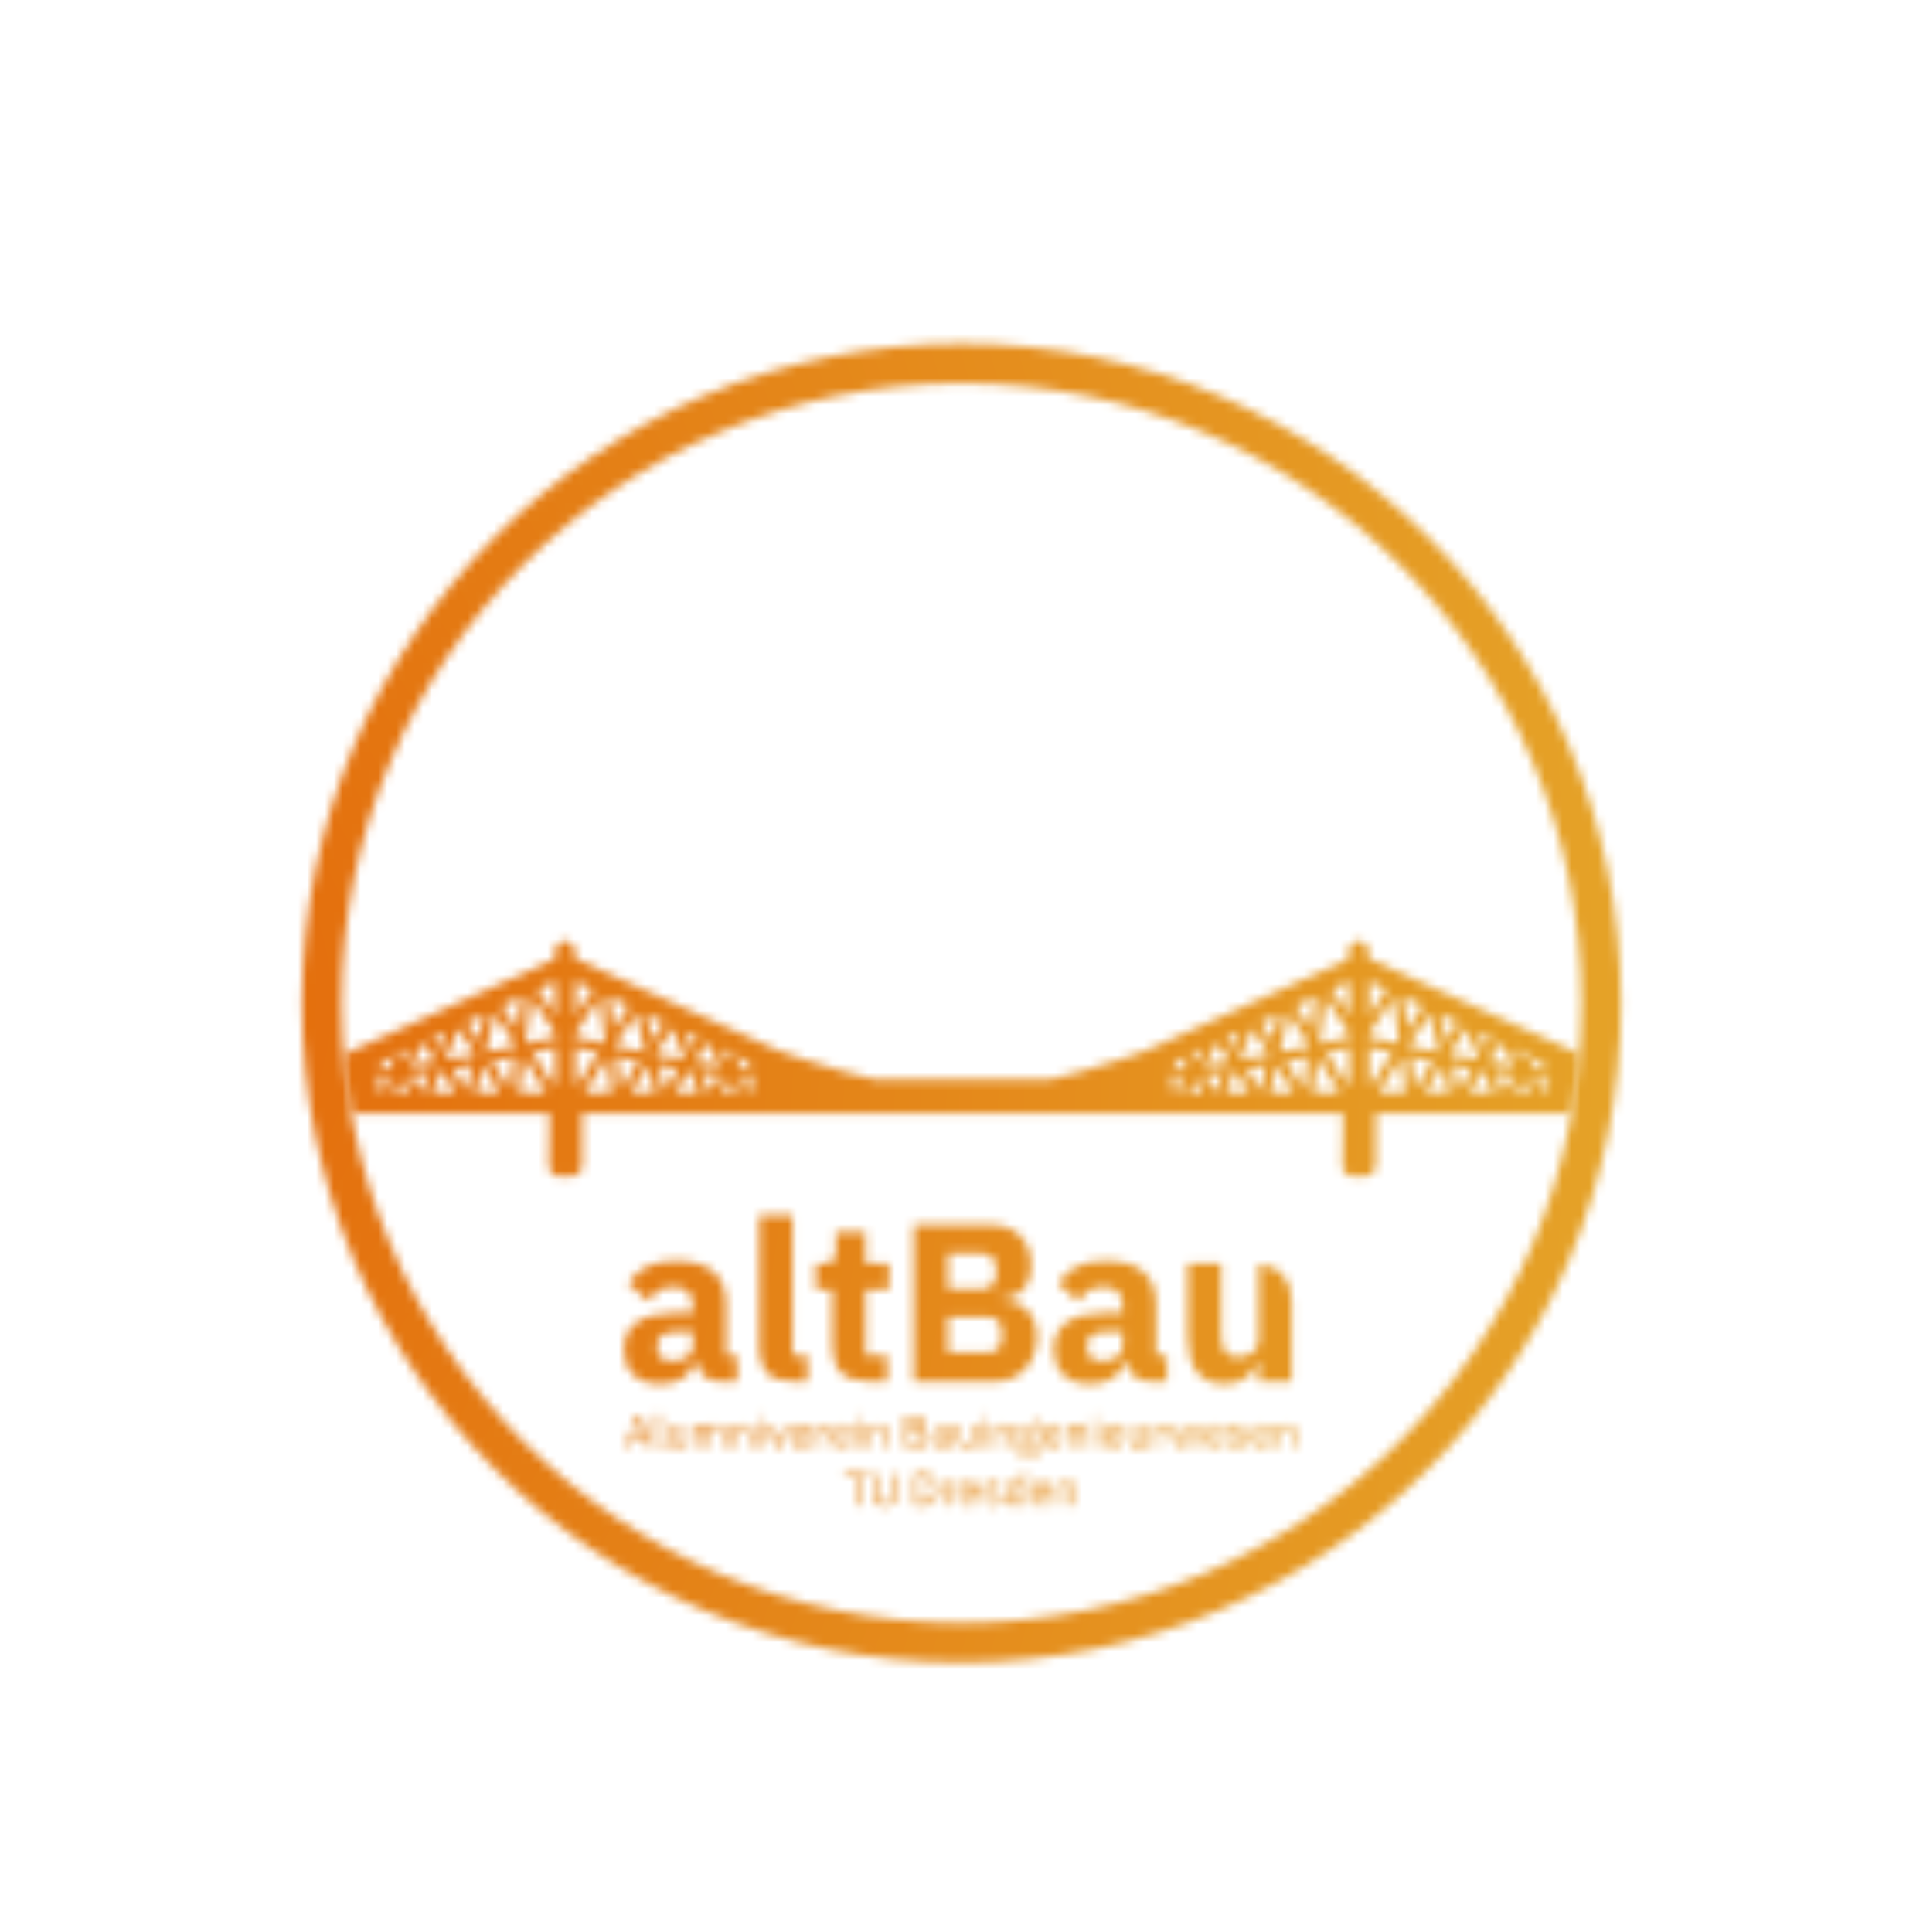 <svg width="216" height="217" viewBox="0 0 216 217" fill="none" xmlns="http://www.w3.org/2000/svg">
<g filter="url(#filter0_dd_328_2860)">
<mask id="mask0_328_2860" style="mask-type:alpha" maskUnits="userSpaceOnUse" x="33" y="18" width="150" height="149">
<path fill-rule="evenodd" clip-rule="evenodd" d="M108 166.758C148.91 166.758 182.074 133.594 182.074 92.684C182.074 51.774 148.91 18.61 108 18.61C67.09 18.61 33.926 51.774 33.926 92.684C33.926 133.594 67.09 166.758 108 166.758ZM108 162.314C146.455 162.314 177.63 131.14 177.63 92.684C177.63 54.229 146.455 23.055 108 23.055C69.545 23.055 38.37 54.229 38.37 92.684C38.37 131.14 69.545 162.314 108 162.314Z" fill="#D9D9D9"/>
</mask>
<g mask="url(#mask0_328_2860)">
<path d="M28 12.684H188V172.684H28V12.684Z" fill="url(#paint0_radial_328_2860)"/>
</g>
<mask id="mask1_328_2860" style="mask-type:alpha" maskUnits="userSpaceOnUse" x="38" y="23" width="140" height="140">
<path d="M108 162.314C146.455 162.314 177.63 131.14 177.63 92.684C177.63 54.229 146.455 23.055 108 23.055C69.545 23.055 38.37 54.229 38.37 92.684C38.37 131.14 69.545 162.314 108 162.314Z" fill="#D9D9D9"/>
</mask>
<g mask="url(#mask1_328_2860)">
<mask id="mask2_328_2860" style="mask-type:alpha" maskUnits="userSpaceOnUse" x="23" y="85" width="170" height="28">
<path fill-rule="evenodd" clip-rule="evenodd" d="M24.046 101.295C23.535 101.295 23.122 101.725 23.122 102.256V103.199C23.123 103.33 23.12 103.471 23.117 103.609C23.112 103.791 23.108 103.967 23.115 104.103C23.132 104.427 23.215 105.061 23.979 105.075H61.727L61.666 110.965C61.659 111.621 62.173 112.15 62.802 112.136L64.293 112.106C64.898 112.093 65.384 111.577 65.386 110.947L65.403 105.075H106.267C106.273 105.075 106.279 105.076 106.284 105.077C106.288 105.077 106.292 105.078 106.296 105.079C106.309 105.081 106.322 105.084 106.337 105.084H150.861L150.8 110.965C150.793 111.621 151.31 112.15 151.939 112.136L153.43 112.106C154.035 112.093 154.517 111.577 154.52 110.947L154.54 105.084H192.087V105.083C192.861 105.069 192.979 104.543 192.976 104.078C192.976 103.98 192.975 103.877 192.973 103.772L192.972 103.77C192.97 103.589 192.967 103.399 192.97 103.207V102.256C192.97 101.725 192.556 101.295 192.044 101.295V101.293H187.407C185.007 100.726 182.467 99.994 179.696 99.094C178.699 98.77 177.717 98.432 176.747 98.08L176.72 98.071L176.716 98.07C176.698 98.063 176.674 98.055 176.653 98.047C176.607 98.026 173.373 96.564 169.346 94.743C162.919 91.837 154.47 88.016 153.732 87.682L153.709 86.847C153.691 86.207 153.178 85.703 152.563 85.722C151.949 85.74 151.464 86.273 151.482 86.914L151.505 87.728L128.686 98.047C128.675 98.051 128.663 98.055 128.651 98.06C128.639 98.064 128.628 98.067 128.619 98.071L128.613 98.072L128.59 98.08C127.629 98.429 126.648 98.766 125.64 99.094C122.847 100.002 120.293 100.727 117.871 101.293H98.353C95.916 100.726 93.348 100 90.543 99.088C89.534 98.76 88.55 98.422 87.59 98.074L87.587 98.073L87.58 98.071L87.567 98.067C87.546 98.06 87.517 98.05 87.493 98.041L64.598 87.685L64.575 86.847C64.557 86.207 64.042 85.703 63.427 85.722C62.811 85.74 62.328 86.273 62.346 86.914L62.369 87.709L39.526 98.041L39.436 98.074C38.464 98.426 37.48 98.764 36.483 99.088C33.699 99.993 31.147 100.725 28.737 101.293H24.046V101.295ZM62.392 90.23V94.072L60.424 91.119L62.392 90.23ZM66.583 91.113L64.63 94.044V90.23L66.583 91.113ZM151.549 90.236V94.047L149.596 91.119L151.549 90.236ZM153.79 90.236C153.94 90.304 154.464 90.541 154.958 90.764C155.269 90.905 155.569 91.041 155.755 91.125L153.79 94.072V90.236ZM68.97 92.192L69.569 92.462C69.8 92.575 70.031 92.687 70.264 92.799L70.265 92.8L70.267 92.801C70.388 92.859 70.508 92.918 70.629 92.977L68.909 95.636L68.429 91.948C68.613 92.031 68.783 92.108 68.959 92.187L68.97 92.192ZM58.576 91.954L58.099 95.636L56.381 92.989L56.772 92.799L56.774 92.798C57.056 92.662 57.336 92.526 57.617 92.39L58.576 91.954ZM147.75 91.954L147.271 95.645L145.544 92.983C145.702 92.906 145.859 92.829 146.016 92.752C146.154 92.685 146.292 92.618 146.431 92.55L147.75 91.954ZM159.226 92.71C159.418 92.804 159.61 92.898 159.804 92.992L158.083 95.642L157.606 91.96L157.907 92.096L157.919 92.101C158.176 92.217 158.426 92.33 158.731 92.468C158.897 92.549 159.061 92.629 159.226 92.71ZM59.689 92.045L62.392 96.102V96.453C61.301 96.72 60.212 96.979 59.128 97.224L59.035 97.082L59.689 92.045ZM67.319 92.045L67.973 97.079L67.88 97.224C66.8 96.98 65.717 96.722 64.63 96.456V96.081L67.319 92.045ZM148.863 92.054L151.549 96.087V96.465C150.463 96.731 149.382 96.989 148.302 97.233L148.21 97.091L148.863 92.054ZM156.491 92.054L157.144 97.091L157.054 97.233C155.97 96.988 154.882 96.729 153.79 96.462V96.108L156.491 92.054ZM71.42 93.83L72.455 98.162L72.437 98.192C71.336 97.972 70.24 97.746 69.153 97.509L69.133 97.363L71.42 93.83ZM55.585 93.833L57.872 97.366L57.855 97.509C56.766 97.747 55.67 97.972 54.568 98.192L54.553 98.165L55.585 93.833ZM160.597 93.839L161.63 98.174L161.612 98.201C160.511 97.981 159.414 97.755 158.328 97.517L158.31 97.373L160.597 93.839ZM144.76 93.842L147.046 97.376L147.03 97.517C145.942 97.755 144.846 97.981 143.745 98.201L143.727 98.171L144.76 93.842ZM143.591 93.918L142.888 96.87L141.597 94.868C142.144 94.611 142.685 94.351 143.224 94.093C143.347 94.034 143.469 93.976 143.591 93.918ZM73.683 94.441C73.981 94.582 74.279 94.723 74.579 94.864L73.292 96.861L72.591 93.921C72.955 94.094 73.318 94.268 73.683 94.441ZM161.766 93.933C162.425 94.248 163.085 94.562 163.754 94.876L162.466 96.873L161.766 93.933ZM54.408 93.936L53.713 96.861L52.431 94.876C52.761 94.722 53.088 94.566 53.414 94.411C53.64 94.303 53.865 94.195 54.09 94.087H54.091L54.091 94.087L54.093 94.086L54.094 94.086L54.095 94.085L54.245 94.013C54.299 93.987 54.354 93.962 54.408 93.936ZM51.501 95.512L53.35 98.383L53.335 98.44C52.294 98.641 51.218 98.832 50.147 99.021L50.083 98.921L51.501 95.512ZM75.504 95.512L76.922 98.921L76.858 99.021C75.787 98.832 74.712 98.641 73.67 98.44L73.655 98.383L75.504 95.512ZM162.83 98.389L164.679 95.518L166.096 98.931L166.033 99.027L165.741 98.976L165.741 98.976C164.766 98.804 163.791 98.632 162.844 98.449L162.83 98.389ZM140.675 95.521L142.527 98.389L142.513 98.449C141.574 98.63 140.609 98.801 139.643 98.971H139.643L139.637 98.972L139.324 99.027L139.26 98.927L140.675 95.521ZM139.289 95.926L138.522 97.775L137.777 96.613C138.134 96.454 138.486 96.293 138.838 96.132L138.842 96.13L138.845 96.129C138.993 96.061 139.14 95.994 139.289 95.926ZM76.893 95.929C77.395 96.158 77.895 96.385 78.402 96.61L77.658 97.772L76.893 95.929ZM50.109 95.941L49.35 97.772L48.612 96.619C49.017 96.439 49.418 96.256 49.819 96.073H49.819L49.823 96.072L49.956 96.011L50.109 95.941ZM166.395 96.089C166.786 96.268 167.177 96.446 167.573 96.622L166.832 97.778L166.071 95.941L166.395 96.089ZM47.592 97.115L48.821 99.039L48.722 99.278C48.096 99.385 47.44 99.487 46.786 99.589L46.786 99.59C46.546 99.627 46.306 99.664 46.069 99.702L47.592 97.115ZM79.416 97.115L80.939 99.702C80.701 99.664 80.461 99.627 80.22 99.589C79.567 99.487 78.911 99.385 78.285 99.278L78.186 99.039L79.416 97.115ZM136.766 97.121L137.995 99.046L137.896 99.287C137.321 99.385 136.719 99.478 136.118 99.571L136.108 99.573C135.818 99.618 135.527 99.663 135.24 99.708L136.766 97.121ZM168.591 97.121L170.113 99.708C169.872 99.67 169.629 99.632 169.386 99.594L169.386 99.594H169.385C168.736 99.492 168.083 99.39 167.46 99.284L167.361 99.046L168.591 97.121ZM62.392 97.642V101.665H62.04C62.034 101.665 62.029 101.667 62.023 101.669C62.019 101.67 62.014 101.671 62.008 101.671L59.797 98.259C60.659 98.062 61.525 97.853 62.392 97.642ZM65.933 97.961C66.359 98.062 66.784 98.162 67.208 98.259L64.999 101.671C64.994 101.671 64.989 101.67 64.983 101.669L64.981 101.668L64.979 101.667C64.976 101.667 64.974 101.666 64.972 101.666C64.97 101.666 64.967 101.665 64.964 101.665H64.63V97.648C65.065 97.754 65.499 97.858 65.933 97.961ZM153.79 97.651C154.656 97.862 155.523 98.065 156.385 98.262L154.174 101.681C154.162 101.68 154.151 101.674 154.139 101.674H153.79V97.651ZM151.549 97.654V101.674H151.215C151.209 101.674 151.203 101.676 151.197 101.678C151.193 101.679 151.188 101.68 151.183 101.681L148.969 98.265C149.825 98.069 150.687 97.864 151.549 97.654ZM135.072 97.778L134.249 99.175L133.726 98.347C134.031 98.221 134.334 98.092 134.636 97.963L134.637 97.963L134.639 97.962C134.783 97.9 134.927 97.839 135.072 97.778ZM81.407 97.904C81.754 98.052 82.102 98.199 82.454 98.344L81.933 99.166L81.116 97.781L81.407 97.904ZM170.711 97.971L170.716 97.972C171.018 98.102 171.32 98.23 171.625 98.356L171.107 99.175L170.294 97.793C170.336 97.811 170.377 97.828 170.418 97.846C170.515 97.887 170.612 97.928 170.709 97.97L170.711 97.971ZM45.88 97.796L45.072 99.169L44.557 98.356C44.85 98.236 45.139 98.112 45.428 97.988L45.436 97.985C45.584 97.922 45.731 97.859 45.88 97.796ZM57.695 98.728L57.23 102.322L55.242 99.239C56.063 99.073 56.882 98.904 57.695 98.728ZM69.31 98.728C70.123 98.904 70.942 99.073 71.763 99.239L69.775 102.322L69.31 98.728ZM146.872 98.731L146.404 102.325L144.416 99.242C145.239 99.076 146.059 98.907 146.872 98.731ZM160.379 99.128C160.566 99.166 160.753 99.204 160.941 99.242L158.952 102.328L158.484 98.731C159.112 98.867 159.745 98.999 160.379 99.128ZM83.527 98.785L83.543 98.791L84.599 100.262C84.49 100.246 84.379 100.231 84.267 100.216L84.263 100.215C84.141 100.199 84.019 100.182 83.901 100.165C83.687 100.134 83.484 100.101 83.281 100.068L83.281 100.067L83.277 100.067L83.275 100.067H83.275H83.275C83.102 100.038 82.929 100.01 82.75 99.983L83.511 98.779L83.527 98.785ZM132.665 98.782L133.432 99.993C133.256 100.019 133.086 100.047 132.916 100.074L132.916 100.074L132.909 100.075C132.704 100.109 132.498 100.142 132.281 100.174C132.161 100.191 132.038 100.208 131.915 100.224C131.802 100.239 131.688 100.255 131.577 100.271L132.636 98.794L132.652 98.788L132.665 98.782ZM43.496 98.791L44.255 99.983C44.074 100.011 43.9 100.039 43.726 100.067H43.726C43.522 100.1 43.319 100.133 43.104 100.165C42.986 100.182 42.864 100.199 42.742 100.215L42.738 100.216H42.737L42.737 100.216C42.626 100.231 42.515 100.246 42.406 100.262L43.447 98.809C43.455 98.806 43.463 98.803 43.471 98.8C43.48 98.797 43.488 98.795 43.496 98.791ZM172.703 98.797L172.726 98.806L173.779 100.271C173.668 100.255 173.555 100.24 173.441 100.224C173.318 100.208 173.195 100.191 173.075 100.174C172.861 100.143 172.659 100.11 172.457 100.077H172.456H172.456C172.282 100.048 172.108 100.02 171.927 99.993L172.689 98.791L172.703 98.797ZM68.197 98.809L68.711 102.755H65.642L68.197 98.809ZM58.811 98.812L61.363 102.755H58.297L58.811 98.812ZM147.983 98.822L150.537 102.761H147.474L147.983 98.822ZM157.371 98.822L157.88 102.761H154.819L157.371 98.822ZM53.042 99.675L52.37 102.497L50.824 100.077L51.272 99.997C51.866 99.891 52.461 99.785 53.042 99.675ZM75.475 99.951L76.181 100.077L74.635 102.497L73.963 99.675C74.46 99.769 74.967 99.861 75.475 99.951ZM142.219 99.678L141.544 102.503L139.995 100.083L140.177 100.051L140.181 100.05C140.864 99.928 141.55 99.805 142.219 99.678ZM164.796 99.98L164.835 99.986C165.01 100.018 165.186 100.049 165.361 100.08L163.81 102.506L163.135 99.678C163.679 99.781 164.235 99.88 164.791 99.979L164.796 99.98ZM72.818 99.684L73.548 102.755H70.842L72.818 99.684ZM54.19 99.687L56.166 102.755H53.46L54.19 99.687ZM161.993 99.69L162.725 102.761H160.013L161.993 99.69ZM143.364 99.693L145.341 102.761H142.632L143.364 99.693ZM49.623 100.295L51.196 102.755H48.49L49.504 100.316L49.623 100.295ZM77.442 100.306H77.443C77.462 100.309 77.481 100.313 77.501 100.316L78.515 102.755H75.812L77.384 100.295C77.404 100.298 77.423 100.302 77.442 100.306ZM138.797 100.298L140.373 102.761H137.667L138.682 100.319C138.695 100.317 138.708 100.315 138.72 100.312L138.737 100.309C138.757 100.305 138.777 100.302 138.797 100.298ZM166.617 100.309L166.641 100.314C166.652 100.315 166.662 100.317 166.672 100.319L167.686 102.761H164.983L166.559 100.298C166.579 100.301 166.598 100.305 166.617 100.309ZM48.196 100.543L47.301 102.697L46.144 100.864C46.399 100.823 46.658 100.784 46.917 100.744L46.917 100.744H46.917C47.349 100.678 47.781 100.612 48.196 100.543ZM80.088 100.744H80.088C80.347 100.784 80.606 100.823 80.861 100.864L79.704 102.697L78.809 100.543C79.224 100.612 79.656 100.678 80.088 100.744ZM137.374 100.546L136.479 102.703L135.319 100.867C135.579 100.826 135.842 100.786 136.105 100.745L136.109 100.745C136.536 100.68 136.963 100.614 137.374 100.546ZM169.248 100.745C169.512 100.785 169.777 100.826 170.037 100.867L168.881 102.7L167.983 100.546C168.393 100.614 168.82 100.68 169.248 100.745ZM43.86 101.224L42.956 102.755H42.871L42.081 101.481C42.255 101.456 42.433 101.432 42.612 101.408H42.612H42.613C42.673 101.399 42.734 101.391 42.795 101.383C42.952 101.362 43.108 101.34 43.261 101.318C43.367 101.302 43.468 101.286 43.568 101.27L43.569 101.269L43.574 101.269C43.668 101.253 43.762 101.238 43.86 101.224ZM83.145 101.224C83.243 101.238 83.337 101.253 83.431 101.269C83.533 101.285 83.636 101.302 83.744 101.318C83.954 101.348 84.17 101.378 84.386 101.407C84.567 101.431 84.748 101.456 84.924 101.481L84.133 102.755H84.046L83.145 101.224ZM133.04 101.227L132.136 102.761H132.046L131.255 101.487C131.425 101.463 131.599 101.438 131.773 101.414L131.776 101.414C131.998 101.383 132.221 101.352 132.439 101.321C132.546 101.305 132.647 101.289 132.748 101.272L132.748 101.272C132.844 101.257 132.94 101.242 133.04 101.227ZM172.611 101.272C172.712 101.289 172.814 101.305 172.921 101.321C173.135 101.352 173.356 101.383 173.577 101.414L173.591 101.415C173.762 101.439 173.932 101.463 174.098 101.487L173.305 102.761H173.224L172.32 101.227C172.42 101.242 172.515 101.257 172.611 101.272ZM81.901 101.33L82.738 102.755H81L81.901 101.33ZM45.107 101.333L46.005 102.755H44.27L45.107 101.333ZM134.281 101.336L135.18 102.761H133.441L134.281 101.336ZM171.075 101.339L171.913 102.761H170.177L171.075 101.339Z" fill="white"/>
</mask>
<g mask="url(#mask2_328_2860)">
<path d="M28 12.684H188V172.684H28V12.684Z" fill="url(#paint1_radial_328_2860)"/>
</g>
<mask id="mask3_328_2860" style="mask-type:alpha" maskUnits="userSpaceOnUse" x="70" y="116" width="76" height="20">
<path fill-rule="evenodd" clip-rule="evenodd" d="M141.382 122.008V130.539C141.382 130.858 141.314 131.135 141.18 131.37C141.046 131.605 140.869 131.807 140.651 131.975C140.433 132.126 140.181 132.243 139.896 132.327C139.61 132.411 139.325 132.453 139.039 132.453C138.351 132.453 137.864 132.235 137.579 131.798C137.293 131.362 137.151 130.741 137.151 129.935V121.951H133.423V130.262C133.423 131.941 133.767 133.234 134.456 134.141C135.161 135.03 136.194 135.475 137.554 135.475C138.091 135.475 138.561 135.408 138.964 135.274C139.384 135.139 139.745 134.955 140.047 134.72C140.349 134.485 140.592 134.216 140.777 133.914C140.979 133.612 141.138 133.293 141.256 132.957H141.382V135.173H145.066V126.136C145.066 123.794 143.78 122.203 141.382 122.008ZM79.04 134.543C79.493 134.963 80.056 135.173 80.727 135.173H82.793V132.277H81.558V126.484C81.558 124.906 81.088 123.705 80.148 122.883C79.208 122.06 77.797 121.649 75.917 121.649C74.523 121.649 73.415 121.875 72.593 122.329C71.787 122.765 71.115 123.378 70.578 124.167L72.794 126.132C73.08 125.729 73.441 125.368 73.877 125.049C74.314 124.73 74.901 124.57 75.64 124.57C76.429 124.57 76.992 124.763 77.327 125.149C77.663 125.519 77.831 126.022 77.831 126.661V127.492H75.741C73.995 127.492 72.609 127.836 71.585 128.524C70.578 129.196 70.074 130.228 70.074 131.622C70.074 132.781 70.427 133.712 71.132 134.418C71.837 135.123 72.853 135.475 74.179 135.475C75.187 135.475 76.034 135.257 76.723 134.821C77.411 134.367 77.856 133.712 78.058 132.856H78.209C78.326 133.561 78.603 134.124 79.04 134.543ZM77.151 132.478C76.715 132.747 76.186 132.881 75.564 132.881C75.01 132.881 74.582 132.772 74.28 132.554C73.978 132.319 73.827 131.958 73.827 131.471V131.093C73.827 130.102 74.557 129.607 76.018 129.607H77.831V131.169C77.831 131.773 77.605 132.21 77.151 132.478ZM86.176 134.241C86.78 134.862 87.721 135.173 88.997 135.173H90.684V132.277H89.022V116.536H85.294V131.546C85.294 132.722 85.588 133.62 86.176 134.241ZM94.483 134.191C95.155 134.846 96.137 135.173 97.43 135.173H99.646V132.277H97.228V124.847H99.848V121.951H97.228V118.375H93.879V120.541C93.879 120.994 93.787 121.346 93.602 121.598C93.417 121.833 93.073 121.951 92.569 121.951H91.637V124.847H93.501V131.32C93.501 132.579 93.829 133.536 94.483 134.191ZM111.176 117.594H102.639V135.173H111.957C112.612 135.173 113.216 135.047 113.77 134.795C114.324 134.527 114.803 134.166 115.206 133.712C115.609 133.259 115.92 132.73 116.138 132.126C116.373 131.505 116.49 130.85 116.49 130.161C116.49 129.406 116.356 128.768 116.087 128.247C115.836 127.727 115.517 127.307 115.13 126.988C114.744 126.652 114.316 126.409 113.846 126.258C113.393 126.106 112.956 126.031 112.536 126.031V125.88C112.99 125.863 113.409 125.787 113.796 125.653C114.199 125.502 114.543 125.275 114.828 124.973C115.13 124.671 115.365 124.285 115.533 123.815C115.718 123.345 115.81 122.774 115.81 122.102C115.81 120.742 115.399 119.651 114.576 118.828C113.77 118.005 112.637 117.594 111.176 117.594ZM110.874 131.949H106.467V127.92H110.874C111.378 127.92 111.772 128.062 112.058 128.348C112.36 128.617 112.511 129.003 112.511 129.506V130.363C112.511 130.866 112.36 131.261 112.058 131.546C111.772 131.815 111.378 131.949 110.874 131.949ZM110.27 124.797H106.467V120.818H110.27C110.773 120.818 111.168 120.96 111.453 121.246C111.739 121.531 111.882 121.926 111.882 122.429V123.185C111.882 123.689 111.739 124.083 111.453 124.369C111.168 124.654 110.773 124.797 110.27 124.797ZM127.32 134.543C127.773 134.963 128.336 135.173 129.007 135.173H131.072V132.277H129.838V126.484C129.838 124.906 129.368 123.705 128.428 122.883C127.488 122.06 126.077 121.649 124.197 121.649C122.803 121.649 121.695 121.875 120.872 122.329C120.067 122.765 119.395 123.378 118.858 124.167L121.074 126.132C121.359 125.729 121.72 125.368 122.157 125.049C122.593 124.73 123.181 124.57 123.92 124.57C124.709 124.57 125.271 124.763 125.607 125.149C125.943 125.519 126.111 126.022 126.111 126.661V127.492H124.021C122.274 127.492 120.889 127.836 119.865 128.524C118.858 129.196 118.354 130.228 118.354 131.622C118.354 132.781 118.707 133.712 119.412 134.418C120.117 135.123 121.133 135.475 122.459 135.475C123.467 135.475 124.314 135.257 125.003 134.821C125.691 134.367 126.136 133.712 126.338 132.856H126.489C126.606 133.561 126.883 134.124 127.32 134.543ZM125.431 132.478C124.994 132.747 124.465 132.881 123.844 132.881C123.29 132.881 122.862 132.772 122.56 132.554C122.258 132.319 122.107 131.958 122.107 131.471V131.093C122.107 130.102 122.837 129.607 124.298 129.607H126.111V131.169C126.111 131.773 125.884 132.21 125.431 132.478Z" fill="#24FF00"/>
</mask>
<g mask="url(#mask3_328_2860)">
<path d="M28 12.388H188V172.388H28V12.388Z" fill="url(#paint2_radial_328_2860)"/>
</g>
<mask id="mask4_328_2860" style="mask-type:alpha" maskUnits="userSpaceOnUse" x="70" y="138" width="76" height="12">
<path d="M72.789 142.61L72.436 141.572H71.016L70.663 142.61H70.235L71.464 139.094H72.003L73.232 142.61H72.789ZM71.736 139.487H71.711L71.117 141.199H72.33L71.736 139.487ZM74.202 142.61C74.061 142.61 73.954 142.571 73.88 142.494C73.809 142.413 73.774 142.313 73.774 142.192V138.882H74.177V142.257H74.56V142.61H74.202ZM76.748 142.187H76.728C76.701 142.247 76.668 142.308 76.627 142.368C76.59 142.425 76.543 142.477 76.486 142.524C76.429 142.568 76.361 142.603 76.28 142.63C76.199 142.657 76.105 142.67 75.998 142.67C75.729 142.67 75.516 142.585 75.358 142.413C75.2 142.239 75.121 141.994 75.121 141.678V140.011H75.524V141.607C75.524 142.074 75.722 142.308 76.119 142.308C76.199 142.308 76.276 142.298 76.35 142.277C76.428 142.257 76.495 142.227 76.552 142.187C76.612 142.146 76.659 142.096 76.693 142.036C76.73 141.972 76.748 141.896 76.748 141.809V140.011H77.151V142.61H76.748V142.187ZM78.009 142.61V140.011H78.412V140.434H78.433C78.463 140.367 78.496 140.305 78.533 140.247C78.573 140.187 78.621 140.135 78.674 140.091C78.731 140.048 78.797 140.014 78.871 139.991C78.945 139.964 79.032 139.95 79.133 139.95C79.304 139.95 79.462 139.992 79.606 140.076C79.751 140.157 79.858 140.291 79.928 140.479H79.939C79.986 140.338 80.073 140.216 80.201 140.111C80.331 140.004 80.508 139.95 80.729 139.95C80.995 139.95 81.201 140.038 81.349 140.212C81.5 140.383 81.576 140.627 81.576 140.943V142.61H81.173V141.013C81.173 140.781 81.127 140.607 81.037 140.489C80.946 140.372 80.802 140.313 80.603 140.313C80.523 140.313 80.446 140.323 80.372 140.343C80.301 140.363 80.237 140.394 80.18 140.434C80.123 140.474 80.078 140.526 80.044 140.59C80.011 140.65 79.994 140.723 79.994 140.807V142.61H79.591V141.013C79.591 140.781 79.546 140.607 79.455 140.489C79.364 140.372 79.223 140.313 79.032 140.313C78.951 140.313 78.874 140.323 78.8 140.343C78.726 140.363 78.661 140.394 78.604 140.434C78.547 140.474 78.5 140.526 78.463 140.59C78.429 140.65 78.412 140.723 78.412 140.807V142.61H78.009ZM82.407 142.61V140.011H82.81V140.434H82.83C82.894 140.286 82.983 140.169 83.097 140.081C83.215 139.994 83.371 139.95 83.565 139.95C83.834 139.95 84.046 140.038 84.2 140.212C84.358 140.383 84.437 140.627 84.437 140.943V142.61H84.034V141.013C84.034 140.546 83.837 140.313 83.445 140.313C83.364 140.313 83.285 140.323 83.208 140.343C83.134 140.363 83.067 140.394 83.006 140.434C82.946 140.474 82.897 140.526 82.86 140.59C82.827 140.65 82.81 140.723 82.81 140.807V142.61H82.407ZM85.471 139.401C85.384 139.401 85.32 139.381 85.28 139.341C85.243 139.297 85.225 139.242 85.225 139.175V139.109C85.225 139.042 85.243 138.988 85.28 138.948C85.32 138.904 85.384 138.882 85.471 138.882C85.558 138.882 85.621 138.904 85.658 138.948C85.698 138.988 85.718 139.042 85.718 139.109V139.175C85.718 139.242 85.698 139.297 85.658 139.341C85.621 139.381 85.558 139.401 85.471 139.401ZM85.27 140.011H85.673V142.61H85.27V140.011ZM87.103 142.61L86.192 140.011H86.594L87.048 141.3L87.33 142.187H87.355L87.637 141.3L88.101 140.011H88.489L87.572 142.61H87.103ZM89.946 142.67C89.768 142.67 89.607 142.638 89.462 142.575C89.321 142.511 89.199 142.42 89.095 142.303C88.994 142.182 88.915 142.039 88.858 141.874C88.804 141.707 88.777 141.518 88.777 141.31C88.777 141.105 88.804 140.919 88.858 140.751C88.915 140.583 88.994 140.441 89.095 140.323C89.199 140.202 89.321 140.11 89.462 140.046C89.607 139.982 89.768 139.95 89.946 139.95C90.121 139.95 90.277 139.982 90.414 140.046C90.552 140.11 90.67 140.199 90.767 140.313C90.865 140.424 90.938 140.556 90.989 140.711C91.042 140.865 91.069 141.035 91.069 141.22V141.411H89.201V141.532C89.201 141.643 89.217 141.747 89.251 141.844C89.288 141.938 89.338 142.021 89.402 142.091C89.469 142.162 89.55 142.217 89.644 142.257C89.741 142.298 89.85 142.318 89.971 142.318C90.136 142.318 90.278 142.279 90.399 142.202C90.524 142.125 90.619 142.014 90.686 141.869L90.974 142.076C90.89 142.254 90.759 142.398 90.581 142.509C90.403 142.617 90.191 142.67 89.946 142.67ZM89.946 140.288C89.835 140.288 89.734 140.308 89.644 140.348C89.553 140.385 89.474 140.439 89.407 140.509C89.343 140.58 89.293 140.664 89.256 140.761C89.219 140.855 89.201 140.959 89.201 141.074V141.109H90.636V141.053C90.636 140.822 90.572 140.637 90.445 140.499C90.32 140.358 90.154 140.288 89.946 140.288ZM91.733 142.61V140.011H92.136V140.489H92.162C92.209 140.365 92.293 140.254 92.413 140.157C92.534 140.059 92.701 140.011 92.912 140.011H93.068V140.414H92.831C92.613 140.414 92.442 140.456 92.318 140.54C92.197 140.62 92.136 140.723 92.136 140.847V142.61H91.733ZM94.535 142.67C94.358 142.67 94.196 142.638 94.052 142.575C93.911 142.511 93.788 142.42 93.684 142.303C93.583 142.182 93.504 142.039 93.447 141.874C93.394 141.707 93.367 141.518 93.367 141.31C93.367 141.105 93.394 140.919 93.447 140.751C93.504 140.583 93.583 140.441 93.684 140.323C93.788 140.202 93.911 140.11 94.052 140.046C94.196 139.982 94.358 139.95 94.535 139.95C94.71 139.95 94.866 139.982 95.004 140.046C95.141 140.11 95.259 140.199 95.356 140.313C95.454 140.424 95.528 140.556 95.578 140.711C95.632 140.865 95.659 141.035 95.659 141.22V141.411H93.79V141.532C93.79 141.643 93.807 141.747 93.84 141.844C93.877 141.938 93.928 142.021 93.991 142.091C94.058 142.162 94.139 142.217 94.233 142.257C94.331 142.298 94.44 142.318 94.561 142.318C94.725 142.318 94.868 142.279 94.989 142.202C95.113 142.125 95.209 142.014 95.276 141.869L95.563 142.076C95.479 142.254 95.348 142.398 95.17 142.509C94.992 142.617 94.781 142.67 94.535 142.67ZM94.535 140.288C94.425 140.288 94.324 140.308 94.233 140.348C94.142 140.385 94.064 140.439 93.996 140.509C93.933 140.58 93.882 140.664 93.845 140.761C93.808 140.855 93.79 140.959 93.79 141.074V141.109H95.225V141.053C95.225 140.822 95.162 140.637 95.034 140.499C94.91 140.358 94.744 140.288 94.535 140.288ZM96.524 139.401C96.437 139.401 96.373 139.381 96.333 139.341C96.296 139.297 96.277 139.242 96.277 139.175V139.109C96.277 139.042 96.296 138.988 96.333 138.948C96.373 138.904 96.437 138.882 96.524 138.882C96.611 138.882 96.674 138.904 96.71 138.948C96.751 138.988 96.771 139.042 96.771 139.109V139.175C96.771 139.242 96.751 139.297 96.71 139.341C96.674 139.381 96.611 139.401 96.524 139.401ZM96.323 140.011H96.726V142.61H96.323V140.011ZM97.582 142.61V140.011H97.985V140.434H98.005C98.069 140.286 98.158 140.169 98.272 140.081C98.389 139.994 98.546 139.95 98.74 139.95C99.009 139.95 99.221 140.038 99.375 140.212C99.533 140.383 99.612 140.627 99.612 140.943V142.61H99.209V141.013C99.209 140.546 99.013 140.313 98.62 140.313C98.539 140.313 98.46 140.323 98.383 140.343C98.309 140.363 98.242 140.394 98.181 140.434C98.121 140.474 98.072 140.526 98.035 140.59C98.002 140.65 97.985 140.723 97.985 140.807V142.61H97.582ZM101.675 139.094H103.121C103.413 139.094 103.642 139.176 103.806 139.341C103.974 139.505 104.058 139.725 104.058 140.001C104.058 140.132 104.04 140.242 104.003 140.333C103.966 140.424 103.919 140.499 103.862 140.56C103.804 140.617 103.742 140.661 103.675 140.691C103.608 140.718 103.546 140.736 103.489 140.746V140.776C103.553 140.78 103.623 140.797 103.7 140.827C103.781 140.857 103.856 140.906 103.927 140.973C103.998 141.037 104.056 141.121 104.103 141.225C104.154 141.325 104.179 141.448 104.179 141.592C104.179 141.737 104.155 141.871 104.108 141.995C104.065 142.12 104.003 142.227 103.922 142.318C103.841 142.408 103.746 142.481 103.635 142.534C103.524 142.585 103.403 142.61 103.272 142.61H101.675V139.094ZM102.099 142.237H103.141C103.323 142.237 103.465 142.192 103.569 142.101C103.674 142.007 103.726 141.871 103.726 141.693V141.522C103.726 141.344 103.674 141.21 103.569 141.119C103.465 141.025 103.323 140.978 103.141 140.978H102.099V142.237ZM102.099 140.615H103.071C103.239 140.615 103.37 140.573 103.464 140.489C103.558 140.405 103.605 140.284 103.605 140.127V139.955C103.605 139.798 103.558 139.677 103.464 139.593C103.37 139.509 103.239 139.467 103.071 139.467H102.099V140.615ZM106.815 142.61C106.664 142.61 106.555 142.57 106.487 142.489C106.424 142.408 106.383 142.308 106.367 142.187H106.341C106.284 142.348 106.19 142.469 106.059 142.549C105.928 142.63 105.772 142.67 105.591 142.67C105.316 142.67 105.101 142.6 104.946 142.459C104.795 142.318 104.719 142.126 104.719 141.885C104.719 141.639 104.808 141.451 104.986 141.32C105.168 141.189 105.448 141.124 105.828 141.124H106.341V140.867C106.341 140.682 106.291 140.541 106.19 140.444C106.09 140.347 105.935 140.298 105.727 140.298C105.569 140.298 105.436 140.333 105.329 140.404C105.225 140.474 105.138 140.568 105.067 140.686L104.825 140.459C104.896 140.318 105.008 140.199 105.163 140.101C105.317 140.001 105.512 139.95 105.747 139.95C106.063 139.95 106.308 140.027 106.482 140.182C106.657 140.337 106.744 140.551 106.744 140.827V142.257H107.042V142.61H106.815ZM105.656 142.328C105.757 142.328 105.85 142.316 105.933 142.293C106.017 142.269 106.09 142.235 106.15 142.192C106.21 142.148 106.258 142.098 106.291 142.041C106.325 141.984 106.341 141.921 106.341 141.854V141.426H105.807C105.576 141.426 105.406 141.46 105.299 141.527C105.195 141.594 105.143 141.691 105.143 141.819V141.925C105.143 142.052 105.188 142.151 105.279 142.222C105.373 142.293 105.499 142.328 105.656 142.328ZM109.218 142.187H109.198C109.171 142.247 109.138 142.308 109.098 142.368C109.061 142.425 109.014 142.477 108.956 142.524C108.899 142.568 108.831 142.603 108.75 142.63C108.669 142.657 108.575 142.67 108.468 142.67C108.199 142.67 107.986 142.585 107.828 142.413C107.67 142.239 107.591 141.994 107.591 141.678V140.011H107.994V141.607C107.994 142.074 108.193 142.308 108.589 142.308C108.669 142.308 108.747 142.298 108.82 142.277C108.898 142.257 108.965 142.227 109.022 142.187C109.082 142.146 109.13 142.096 109.163 142.036C109.2 141.972 109.218 141.896 109.218 141.809V140.011H109.621V142.61H109.218V142.187ZM110.681 139.401C110.594 139.401 110.53 139.381 110.49 139.341C110.453 139.297 110.434 139.242 110.434 139.175V139.109C110.434 139.042 110.453 138.988 110.49 138.948C110.53 138.904 110.594 138.882 110.681 138.882C110.768 138.882 110.83 138.904 110.867 138.948C110.908 138.988 110.928 139.042 110.928 139.109V139.175C110.928 139.242 110.908 139.297 110.867 139.341C110.83 139.381 110.768 139.401 110.681 139.401ZM110.48 140.011H110.883V142.61H110.48V140.011ZM111.739 142.61V140.011H112.142V140.434H112.162C112.226 140.286 112.315 140.169 112.429 140.081C112.546 139.994 112.703 139.95 112.897 139.95C113.166 139.95 113.378 140.038 113.532 140.212C113.69 140.383 113.769 140.627 113.769 140.943V142.61H113.366V141.013C113.366 140.546 113.169 140.313 112.776 140.313C112.696 140.313 112.617 140.323 112.54 140.343C112.466 140.363 112.399 140.394 112.338 140.434C112.278 140.474 112.229 140.526 112.192 140.59C112.159 140.65 112.142 140.723 112.142 140.807V142.61H111.739ZM116.793 142.897C116.793 143.166 116.687 143.362 116.475 143.486C116.267 143.614 115.953 143.678 115.534 143.678C115.127 143.678 114.835 143.622 114.657 143.511C114.479 143.401 114.39 143.243 114.39 143.038C114.39 142.897 114.427 142.786 114.501 142.706C114.575 142.628 114.676 142.571 114.803 142.534V142.479C114.649 142.405 114.571 142.284 114.571 142.116C114.571 141.985 114.613 141.886 114.697 141.819C114.781 141.749 114.889 141.697 115.02 141.663V141.643C114.865 141.569 114.744 141.463 114.657 141.325C114.573 141.188 114.531 141.028 114.531 140.847C114.531 140.716 114.555 140.595 114.602 140.484C114.649 140.373 114.714 140.279 114.798 140.202C114.885 140.122 114.988 140.059 115.105 140.016C115.226 139.972 115.361 139.95 115.508 139.95C115.693 139.95 115.858 139.984 116.002 140.051V140.006C116.002 139.905 116.026 139.823 116.072 139.759C116.119 139.692 116.197 139.658 116.304 139.658H116.692V140.011H116.198V140.177C116.292 140.258 116.365 140.355 116.415 140.469C116.469 140.58 116.496 140.706 116.496 140.847C116.496 140.978 116.472 141.099 116.425 141.21C116.378 141.32 116.311 141.416 116.224 141.497C116.14 141.574 116.037 141.634 115.916 141.678C115.795 141.722 115.661 141.743 115.513 141.743C115.429 141.743 115.346 141.735 115.262 141.718C115.174 141.742 115.095 141.777 115.025 141.824C114.954 141.868 114.919 141.93 114.919 142.01C114.919 142.088 114.956 142.14 115.03 142.167C115.104 142.193 115.199 142.207 115.317 142.207H115.871C116.193 142.207 116.427 142.269 116.571 142.393C116.719 142.514 116.793 142.682 116.793 142.897ZM116.415 142.927C116.415 142.823 116.375 142.739 116.294 142.675C116.217 142.615 116.078 142.585 115.876 142.585H115.01C114.848 142.659 114.768 142.776 114.768 142.937C114.768 143.051 114.81 143.149 114.894 143.229C114.981 143.31 115.127 143.35 115.332 143.35H115.705C115.93 143.35 116.104 143.315 116.229 143.245C116.353 143.174 116.415 143.068 116.415 142.927ZM115.513 141.421C115.685 141.421 115.821 141.381 115.921 141.3C116.022 141.216 116.072 141.089 116.072 140.917V140.776C116.072 140.605 116.022 140.479 115.921 140.399C115.821 140.315 115.685 140.273 115.513 140.273C115.342 140.273 115.206 140.315 115.105 140.399C115.005 140.479 114.954 140.605 114.954 140.776V140.917C114.954 141.089 115.005 141.216 115.105 141.3C115.206 141.381 115.342 141.421 115.513 141.421ZM118.211 142.67C118.032 142.67 117.871 142.638 117.727 142.575C117.586 142.511 117.463 142.42 117.359 142.303C117.259 142.182 117.18 142.039 117.123 141.874C117.069 141.707 117.042 141.518 117.042 141.31C117.042 141.105 117.069 140.919 117.123 140.751C117.18 140.583 117.259 140.441 117.359 140.323C117.463 140.202 117.586 140.11 117.727 140.046C117.871 139.982 118.032 139.95 118.211 139.95C118.385 139.95 118.541 139.982 118.679 140.046C118.817 140.11 118.934 140.199 119.032 140.313C119.129 140.424 119.203 140.556 119.253 140.711C119.307 140.865 119.334 141.035 119.334 141.22V141.411H117.465V141.532C117.465 141.643 117.482 141.747 117.515 141.844C117.552 141.938 117.603 142.021 117.667 142.091C117.734 142.162 117.814 142.217 117.908 142.257C118.006 142.298 118.115 142.318 118.236 142.318C118.4 142.318 118.543 142.279 118.664 142.202C118.788 142.125 118.884 142.014 118.951 141.869L119.238 142.076C119.154 142.254 119.023 142.398 118.845 142.509C118.667 142.617 118.456 142.67 118.211 142.67ZM118.211 140.288C118.1 140.288 117.999 140.308 117.908 140.348C117.818 140.385 117.739 140.439 117.672 140.509C117.608 140.58 117.557 140.664 117.52 140.761C117.483 140.855 117.465 140.959 117.465 141.074V141.109H118.901V141.053C118.901 140.822 118.837 140.637 118.709 140.499C118.585 140.358 118.419 140.288 118.211 140.288ZM119.998 142.61V140.011H120.401V140.434H120.421C120.485 140.286 120.574 140.169 120.688 140.081C120.805 139.994 120.962 139.95 121.156 139.95C121.425 139.95 121.636 140.038 121.791 140.212C121.949 140.383 122.028 140.627 122.028 140.943V142.61H121.625V141.013C121.625 140.546 121.428 140.313 121.035 140.313C120.955 140.313 120.876 140.323 120.799 140.343C120.725 140.363 120.658 140.394 120.597 140.434C120.537 140.474 120.488 140.526 120.451 140.59C120.418 140.65 120.401 140.723 120.401 140.807V142.61H119.998ZM123.062 139.401C122.975 139.401 122.911 139.381 122.871 139.341C122.834 139.297 122.815 139.242 122.815 139.175V139.109C122.815 139.042 122.834 138.988 122.871 138.948C122.911 138.904 122.975 138.882 123.062 138.882C123.149 138.882 123.212 138.904 123.248 138.948C123.289 138.988 123.309 139.042 123.309 139.109V139.175C123.309 139.242 123.289 139.297 123.248 139.341C123.212 139.381 123.149 139.401 123.062 139.401ZM122.861 140.011H123.264V142.61H122.861V140.011ZM125.097 142.67C124.919 142.67 124.758 142.638 124.614 142.575C124.472 142.511 124.35 142.42 124.246 142.303C124.145 142.182 124.066 142.039 124.009 141.874C123.955 141.707 123.928 141.518 123.928 141.31C123.928 141.105 123.955 140.919 124.009 140.751C124.066 140.583 124.145 140.441 124.246 140.323C124.35 140.202 124.472 140.11 124.614 140.046C124.758 139.982 124.919 139.95 125.097 139.95C125.272 139.95 125.428 139.982 125.566 140.046C125.703 140.11 125.821 140.199 125.918 140.313C126.015 140.424 126.089 140.556 126.14 140.711C126.194 140.865 126.22 141.035 126.22 141.22V141.411H124.352V141.532C124.352 141.643 124.368 141.747 124.402 141.844C124.439 141.938 124.489 142.021 124.553 142.091C124.62 142.162 124.701 142.217 124.795 142.257C124.892 142.298 125.001 142.318 125.122 142.318C125.287 142.318 125.43 142.279 125.55 142.202C125.675 142.125 125.77 142.014 125.838 141.869L126.125 142.076C126.041 142.254 125.91 142.398 125.732 142.509C125.554 142.617 125.342 142.67 125.097 142.67ZM125.097 140.288C124.986 140.288 124.886 140.308 124.795 140.348C124.704 140.385 124.625 140.439 124.558 140.509C124.494 140.58 124.444 140.664 124.407 140.761C124.37 140.855 124.352 140.959 124.352 141.074V141.109H125.787V141.053C125.787 140.822 125.723 140.637 125.596 140.499C125.471 140.358 125.305 140.288 125.097 140.288ZM128.486 142.187H128.466C128.439 142.247 128.406 142.308 128.365 142.368C128.328 142.425 128.281 142.477 128.224 142.524C128.167 142.568 128.098 142.603 128.018 142.63C127.937 142.657 127.843 142.67 127.736 142.67C127.467 142.67 127.254 142.585 127.096 142.413C126.938 142.239 126.859 141.994 126.859 141.678V140.011H127.262V141.607C127.262 142.074 127.46 142.308 127.856 142.308C127.937 142.308 128.014 142.298 128.088 142.277C128.165 142.257 128.233 142.227 128.29 142.187C128.35 142.146 128.397 142.096 128.431 142.036C128.468 141.972 128.486 141.896 128.486 141.809V140.011H128.889V142.61H128.486V142.187ZM129.747 142.61V140.011H130.15V140.489H130.175C130.222 140.365 130.306 140.254 130.427 140.157C130.548 140.059 130.714 140.011 130.926 140.011H131.082V140.414H130.845C130.627 140.414 130.456 140.456 130.331 140.54C130.211 140.62 130.15 140.723 130.15 140.847V142.61H129.747ZM131.349 140.011H131.742L132.019 141.134L132.296 142.272H132.306L132.624 141.134L132.951 140.011H133.309L133.646 141.134L133.969 142.272H133.979L134.246 141.134L134.528 140.011H134.906L134.215 142.61H133.717L133.354 141.361L133.127 140.57H133.117L132.896 141.361L132.533 142.61H132.044L131.349 140.011ZM136.44 142.67C136.262 142.67 136.101 142.638 135.957 142.575C135.816 142.511 135.693 142.42 135.589 142.303C135.488 142.182 135.409 142.039 135.352 141.874C135.299 141.707 135.272 141.518 135.272 141.31C135.272 141.105 135.299 140.919 135.352 140.751C135.409 140.583 135.488 140.441 135.589 140.323C135.693 140.202 135.816 140.11 135.957 140.046C136.101 139.982 136.262 139.95 136.44 139.95C136.615 139.95 136.771 139.982 136.909 140.046C137.046 140.11 137.164 140.199 137.261 140.313C137.359 140.424 137.432 140.556 137.483 140.711C137.537 140.865 137.563 141.035 137.563 141.22V141.411H135.695V141.532C135.695 141.643 135.712 141.747 135.745 141.844C135.782 141.938 135.832 142.021 135.896 142.091C135.963 142.162 136.044 142.217 136.138 142.257C136.235 142.298 136.344 142.318 136.465 142.318C136.63 142.318 136.773 142.279 136.894 142.202C137.018 142.125 137.114 142.014 137.181 141.869L137.468 142.076C137.384 142.254 137.253 142.398 137.075 142.509C136.897 142.617 136.685 142.67 136.44 142.67ZM136.44 140.288C136.329 140.288 136.229 140.308 136.138 140.348C136.047 140.385 135.968 140.439 135.901 140.509C135.838 140.58 135.787 140.664 135.75 140.761C135.713 140.855 135.695 140.959 135.695 141.074V141.109H137.13V141.053C137.13 140.822 137.067 140.637 136.939 140.499C136.815 140.358 136.648 140.288 136.44 140.288ZM139.008 142.67C138.767 142.67 138.563 142.625 138.399 142.534C138.238 142.44 138.098 142.316 137.981 142.162L138.268 141.93C138.369 142.057 138.481 142.157 138.605 142.227C138.73 142.294 138.874 142.328 139.039 142.328C139.21 142.328 139.342 142.291 139.436 142.217C139.534 142.143 139.583 142.039 139.583 141.905C139.583 141.804 139.549 141.718 139.482 141.648C139.418 141.574 139.3 141.523 139.129 141.497L138.923 141.466C138.802 141.45 138.691 141.425 138.59 141.391C138.49 141.354 138.4 141.307 138.323 141.25C138.249 141.189 138.191 141.115 138.147 141.028C138.107 140.941 138.087 140.837 138.087 140.716C138.087 140.588 138.11 140.478 138.157 140.383C138.204 140.286 138.268 140.206 138.348 140.142C138.432 140.078 138.531 140.031 138.646 140.001C138.76 139.967 138.882 139.95 139.013 139.95C139.225 139.95 139.401 139.987 139.542 140.061C139.687 140.135 139.812 140.237 139.92 140.368L139.653 140.61C139.596 140.53 139.512 140.457 139.401 140.394C139.29 140.326 139.151 140.293 138.983 140.293C138.815 140.293 138.688 140.33 138.6 140.404C138.516 140.474 138.474 140.571 138.474 140.696C138.474 140.823 138.516 140.916 138.6 140.973C138.688 141.03 138.812 141.072 138.973 141.099L139.175 141.129C139.463 141.173 139.668 141.257 139.789 141.381C139.91 141.502 139.97 141.661 139.97 141.859C139.97 142.111 139.885 142.309 139.714 142.454C139.542 142.598 139.307 142.67 139.008 142.67ZM141.659 142.67C141.481 142.67 141.32 142.638 141.176 142.575C141.035 142.511 140.912 142.42 140.808 142.303C140.707 142.182 140.628 142.039 140.571 141.874C140.518 141.707 140.491 141.518 140.491 141.31C140.491 141.105 140.518 140.919 140.571 140.751C140.628 140.583 140.707 140.441 140.808 140.323C140.912 140.202 141.035 140.11 141.176 140.046C141.32 139.982 141.481 139.95 141.659 139.95C141.834 139.95 141.99 139.982 142.128 140.046C142.265 140.11 142.383 140.199 142.48 140.313C142.578 140.424 142.652 140.556 142.702 140.711C142.756 140.865 142.783 141.035 142.783 141.22V141.411H140.914V141.532C140.914 141.643 140.931 141.747 140.964 141.844C141.001 141.938 141.051 142.021 141.115 142.091C141.182 142.162 141.263 142.217 141.357 142.257C141.454 142.298 141.564 142.318 141.684 142.318C141.849 142.318 141.992 142.279 142.113 142.202C142.237 142.125 142.333 142.014 142.4 141.869L142.687 142.076C142.603 142.254 142.472 142.398 142.294 142.509C142.116 142.617 141.904 142.67 141.659 142.67ZM141.659 140.288C141.548 140.288 141.448 140.308 141.357 140.348C141.266 140.385 141.187 140.439 141.12 140.509C141.056 140.58 141.006 140.664 140.969 140.761C140.932 140.855 140.914 140.959 140.914 141.074V141.109H142.349V141.053C142.349 140.822 142.285 140.637 142.158 140.499C142.034 140.358 141.867 140.288 141.659 140.288ZM143.447 142.61V140.011H143.85V140.434H143.87C143.934 140.286 144.022 140.169 144.137 140.081C144.254 139.994 144.41 139.95 144.605 139.95C144.874 139.95 145.085 140.038 145.24 140.212C145.397 140.383 145.476 140.627 145.476 140.943V142.61H145.074V141.013C145.074 140.546 144.877 140.313 144.484 140.313C144.404 140.313 144.325 140.323 144.247 140.343C144.174 140.363 144.106 140.394 144.046 140.434C143.986 140.474 143.937 140.526 143.9 140.59C143.866 140.65 143.85 140.723 143.85 140.807V142.61H143.447ZM96.423 145.985V149.128H96V145.985H94.881V145.613H97.541V145.985H96.423ZM98.519 145.613V147.789C98.519 148.124 98.582 148.379 98.706 148.554C98.83 148.725 99.048 148.811 99.361 148.811C99.673 148.811 99.891 148.725 100.015 148.554C100.14 148.379 100.202 148.124 100.202 147.789V145.613H100.625V147.688C100.625 147.943 100.602 148.165 100.554 148.353C100.511 148.541 100.439 148.697 100.338 148.821C100.237 148.945 100.104 149.038 99.94 149.098C99.779 149.159 99.581 149.189 99.346 149.189C99.111 149.189 98.912 149.159 98.751 149.098C98.593 149.038 98.466 148.945 98.368 148.821C98.271 148.697 98.201 148.541 98.157 148.353C98.117 148.165 98.096 147.943 98.096 147.688V145.613H98.519ZM102.726 145.613H103.904C104.123 145.613 104.321 145.649 104.499 145.723C104.677 145.797 104.828 145.908 104.952 146.056C105.08 146.2 105.177 146.383 105.244 146.605C105.311 146.823 105.345 147.078 105.345 147.37C105.345 147.663 105.311 147.919 105.244 148.141C105.177 148.359 105.08 148.542 104.952 148.69C104.828 148.835 104.677 148.944 104.499 149.018C104.321 149.091 104.123 149.128 103.904 149.128H102.726V145.613ZM103.904 148.756C104.049 148.756 104.181 148.732 104.302 148.685C104.423 148.635 104.527 148.563 104.615 148.469C104.702 148.374 104.769 148.26 104.816 148.126C104.866 147.988 104.892 147.832 104.892 147.658V147.083C104.892 146.909 104.866 146.754 104.816 146.62C104.769 146.482 104.702 146.366 104.615 146.272C104.527 146.178 104.423 146.108 104.302 146.061C104.181 146.01 104.049 145.985 103.904 145.985H103.149V148.756H103.904ZM106.065 149.128V146.529H106.468V147.008H106.493C106.54 146.883 106.624 146.773 106.745 146.675C106.866 146.578 107.032 146.529 107.243 146.529H107.4V146.932H107.163C106.945 146.932 106.773 146.974 106.649 147.058C106.528 147.139 106.468 147.241 106.468 147.365V149.128H106.065ZM108.867 149.189C108.689 149.189 108.528 149.157 108.383 149.093C108.242 149.029 108.12 148.939 108.016 148.821C107.915 148.7 107.836 148.558 107.779 148.393C107.725 148.225 107.698 148.037 107.698 147.829C107.698 147.624 107.725 147.438 107.779 147.27C107.836 147.102 107.915 146.959 108.016 146.842C108.12 146.721 108.242 146.628 108.383 146.565C108.528 146.501 108.689 146.469 108.867 146.469C109.042 146.469 109.198 146.501 109.335 146.565C109.473 146.628 109.591 146.717 109.688 146.831C109.785 146.942 109.859 147.075 109.91 147.229C109.963 147.384 109.99 147.553 109.99 147.738V147.93H108.121V148.05C108.121 148.161 108.138 148.265 108.172 148.363C108.209 148.457 108.259 148.539 108.323 148.61C108.39 148.68 108.471 148.735 108.565 148.776C108.662 148.816 108.771 148.836 108.892 148.836C109.057 148.836 109.199 148.798 109.32 148.72C109.444 148.643 109.54 148.532 109.607 148.388L109.894 148.594C109.811 148.772 109.68 148.917 109.502 149.028C109.324 149.135 109.112 149.189 108.867 149.189ZM108.867 146.806C108.756 146.806 108.655 146.826 108.565 146.867C108.474 146.904 108.395 146.957 108.328 147.028C108.264 147.098 108.214 147.182 108.177 147.28C108.14 147.374 108.121 147.478 108.121 147.592V147.627H109.557V147.572C109.557 147.34 109.493 147.155 109.366 147.018C109.241 146.877 109.075 146.806 108.867 146.806ZM111.435 149.189C111.193 149.189 110.99 149.143 110.825 149.053C110.664 148.959 110.525 148.835 110.407 148.68L110.694 148.448C110.795 148.576 110.908 148.675 111.032 148.746C111.156 148.813 111.301 148.846 111.465 148.846C111.636 148.846 111.769 148.809 111.863 148.735C111.96 148.662 112.009 148.558 112.009 148.423C112.009 148.322 111.976 148.237 111.908 148.166C111.845 148.092 111.727 148.042 111.556 148.015L111.349 147.985C111.228 147.968 111.118 147.943 111.017 147.909C110.916 147.873 110.827 147.825 110.75 147.768C110.676 147.708 110.617 147.634 110.574 147.547C110.533 147.459 110.513 147.355 110.513 147.234C110.513 147.107 110.537 146.996 110.584 146.902C110.631 146.805 110.694 146.724 110.775 146.66C110.859 146.596 110.958 146.549 111.072 146.519C111.186 146.486 111.309 146.469 111.44 146.469C111.651 146.469 111.828 146.506 111.969 146.58C112.113 146.654 112.239 146.756 112.347 146.887L112.08 147.129C112.023 147.048 111.939 146.976 111.828 146.912C111.717 146.845 111.578 146.811 111.41 146.811C111.242 146.811 111.114 146.848 111.027 146.922C110.943 146.993 110.901 147.09 110.901 147.214C110.901 147.342 110.943 147.434 111.027 147.491C111.114 147.548 111.238 147.59 111.4 147.617L111.601 147.647C111.89 147.691 112.095 147.775 112.216 147.899C112.336 148.02 112.397 148.18 112.397 148.378C112.397 148.63 112.311 148.828 112.14 148.972C111.969 149.117 111.734 149.189 111.435 149.189ZM114.771 148.705H114.751C114.593 149.028 114.339 149.189 113.99 149.189C113.829 149.189 113.683 149.157 113.552 149.093C113.421 149.029 113.308 148.939 113.215 148.821C113.124 148.704 113.053 148.561 113.003 148.393C112.956 148.225 112.932 148.037 112.932 147.829C112.932 147.621 112.956 147.433 113.003 147.265C113.053 147.097 113.124 146.954 113.215 146.837C113.308 146.719 113.421 146.628 113.552 146.565C113.683 146.501 113.829 146.469 113.99 146.469C114.172 146.469 114.326 146.509 114.454 146.59C114.585 146.667 114.684 146.788 114.751 146.952H114.771V145.401H115.174V149.128H114.771V148.705ZM114.101 148.826C114.192 148.826 114.277 148.814 114.358 148.791C114.442 148.767 114.514 148.734 114.575 148.69C114.635 148.643 114.682 148.588 114.716 148.524C114.752 148.457 114.771 148.381 114.771 148.297V147.33C114.771 147.26 114.752 147.194 114.716 147.134C114.682 147.07 114.635 147.016 114.575 146.973C114.514 146.929 114.442 146.895 114.358 146.872C114.277 146.845 114.192 146.831 114.101 146.831C113.873 146.831 113.693 146.904 113.562 147.048C113.431 147.189 113.366 147.375 113.366 147.607V148.05C113.366 148.282 113.431 148.47 113.562 148.615C113.693 148.756 113.873 148.826 114.101 148.826ZM117.008 149.189C116.83 149.189 116.669 149.157 116.524 149.093C116.383 149.029 116.261 148.939 116.156 148.821C116.056 148.7 115.977 148.558 115.92 148.393C115.866 148.225 115.839 148.037 115.839 147.829C115.839 147.624 115.866 147.438 115.92 147.27C115.977 147.102 116.056 146.959 116.156 146.842C116.261 146.721 116.383 146.628 116.524 146.565C116.669 146.501 116.83 146.469 117.008 146.469C117.182 146.469 117.339 146.501 117.476 146.565C117.614 146.628 117.731 146.717 117.829 146.831C117.926 146.942 118 147.075 118.05 147.229C118.104 147.384 118.131 147.553 118.131 147.738V147.93H116.262V148.05C116.262 148.161 116.279 148.265 116.313 148.363C116.35 148.457 116.4 148.539 116.464 148.61C116.531 148.68 116.612 148.735 116.706 148.776C116.803 148.816 116.912 148.836 117.033 148.836C117.198 148.836 117.34 148.798 117.461 148.72C117.585 148.643 117.681 148.532 117.748 148.388L118.035 148.594C117.951 148.772 117.82 148.917 117.642 149.028C117.464 149.135 117.253 149.189 117.008 149.189ZM117.008 146.806C116.897 146.806 116.796 146.826 116.706 146.867C116.615 146.904 116.536 146.957 116.469 147.028C116.405 147.098 116.355 147.182 116.318 147.28C116.281 147.374 116.262 147.478 116.262 147.592V147.627H117.698V147.572C117.698 147.34 117.634 147.155 117.506 147.018C117.382 146.877 117.216 146.806 117.008 146.806ZM118.795 149.128V146.529H119.198V146.952H119.218C119.282 146.805 119.371 146.687 119.485 146.6C119.603 146.513 119.759 146.469 119.954 146.469C120.222 146.469 120.434 146.556 120.588 146.731C120.746 146.902 120.825 147.145 120.825 147.461V149.128H120.422V147.532C120.422 147.065 120.226 146.831 119.833 146.831C119.752 146.831 119.673 146.842 119.596 146.862C119.522 146.882 119.455 146.912 119.395 146.952C119.334 146.993 119.285 147.045 119.248 147.109C119.215 147.169 119.198 147.241 119.198 147.325V149.128H118.795Z" fill="white"/>
</mask>
<g mask="url(#mask4_328_2860)">
<path d="M28 12.684H188V172.684H28V12.684Z" fill="url(#paint3_radial_328_2860)"/>
</g>
</g>
</g>
<defs>
<filter id="filter0_dd_328_2860" x="0" y="0.684" width="216" height="216" filterUnits="userSpaceOnUse" color-interpolation-filters="sRGB">
<feFlood flood-opacity="0" result="BackgroundImageFix"/>
<feColorMatrix in="SourceAlpha" type="matrix" values="0 0 0 0 0 0 0 0 0 0 0 0 0 0 0 0 0 0 127 0" result="hardAlpha"/>
<feMorphology radius="4" operator="erode" in="SourceAlpha" result="effect1_dropShadow_328_2860"/>
<feOffset dy="4"/>
<feGaussianBlur stdDeviation="2"/>
<feComposite in2="hardAlpha" operator="out"/>
<feColorMatrix type="matrix" values="0 0 0 0 0.047 0 0 0 0 0.047 0 0 0 0 0.051 0 0 0 0.05 0"/>
<feBlend mode="normal" in2="BackgroundImageFix" result="effect1_dropShadow_328_2860"/>
<feColorMatrix in="SourceAlpha" type="matrix" values="0 0 0 0 0 0 0 0 0 0 0 0 0 0 0 0 0 0 127 0" result="hardAlpha"/>
<feMorphology radius="4" operator="erode" in="SourceAlpha" result="effect2_dropShadow_328_2860"/>
<feOffset dy="16"/>
<feGaussianBlur stdDeviation="16"/>
<feComposite in2="hardAlpha" operator="out"/>
<feColorMatrix type="matrix" values="0 0 0 0 0.047 0 0 0 0 0.047 0 0 0 0 0.051 0 0 0 0.1 0"/>
<feBlend mode="normal" in2="effect1_dropShadow_328_2860" result="effect2_dropShadow_328_2860"/>
<feBlend mode="normal" in="SourceGraphic" in2="effect2_dropShadow_328_2860" result="shape"/>
</filter>
<radialGradient id="paint0_radial_328_2860" cx="0" cy="0" r="1" gradientUnits="userSpaceOnUse" gradientTransform="translate(28 92.684) scale(160 284.444)">
<stop stop-color="#E46D0C"/>
<stop offset="1" stop-color="#E5A529"/>
</radialGradient>
<radialGradient id="paint1_radial_328_2860" cx="0" cy="0" r="1" gradientUnits="userSpaceOnUse" gradientTransform="translate(28 92.684) scale(160 284.444)">
<stop stop-color="#E46D0C"/>
<stop offset="1" stop-color="#E5A529"/>
</radialGradient>
<radialGradient id="paint2_radial_328_2860" cx="0" cy="0" r="1" gradientUnits="userSpaceOnUse" gradientTransform="translate(28 92.388) scale(160 284.444)">
<stop stop-color="#E46D0C"/>
<stop offset="1" stop-color="#E5A529"/>
</radialGradient>
<radialGradient id="paint3_radial_328_2860" cx="0" cy="0" r="1" gradientUnits="userSpaceOnUse" gradientTransform="translate(28 92.684) scale(160 284.444)">
<stop stop-color="#E46D0C"/>
<stop offset="1" stop-color="#E5A529"/>
</radialGradient>
</defs>
</svg>
